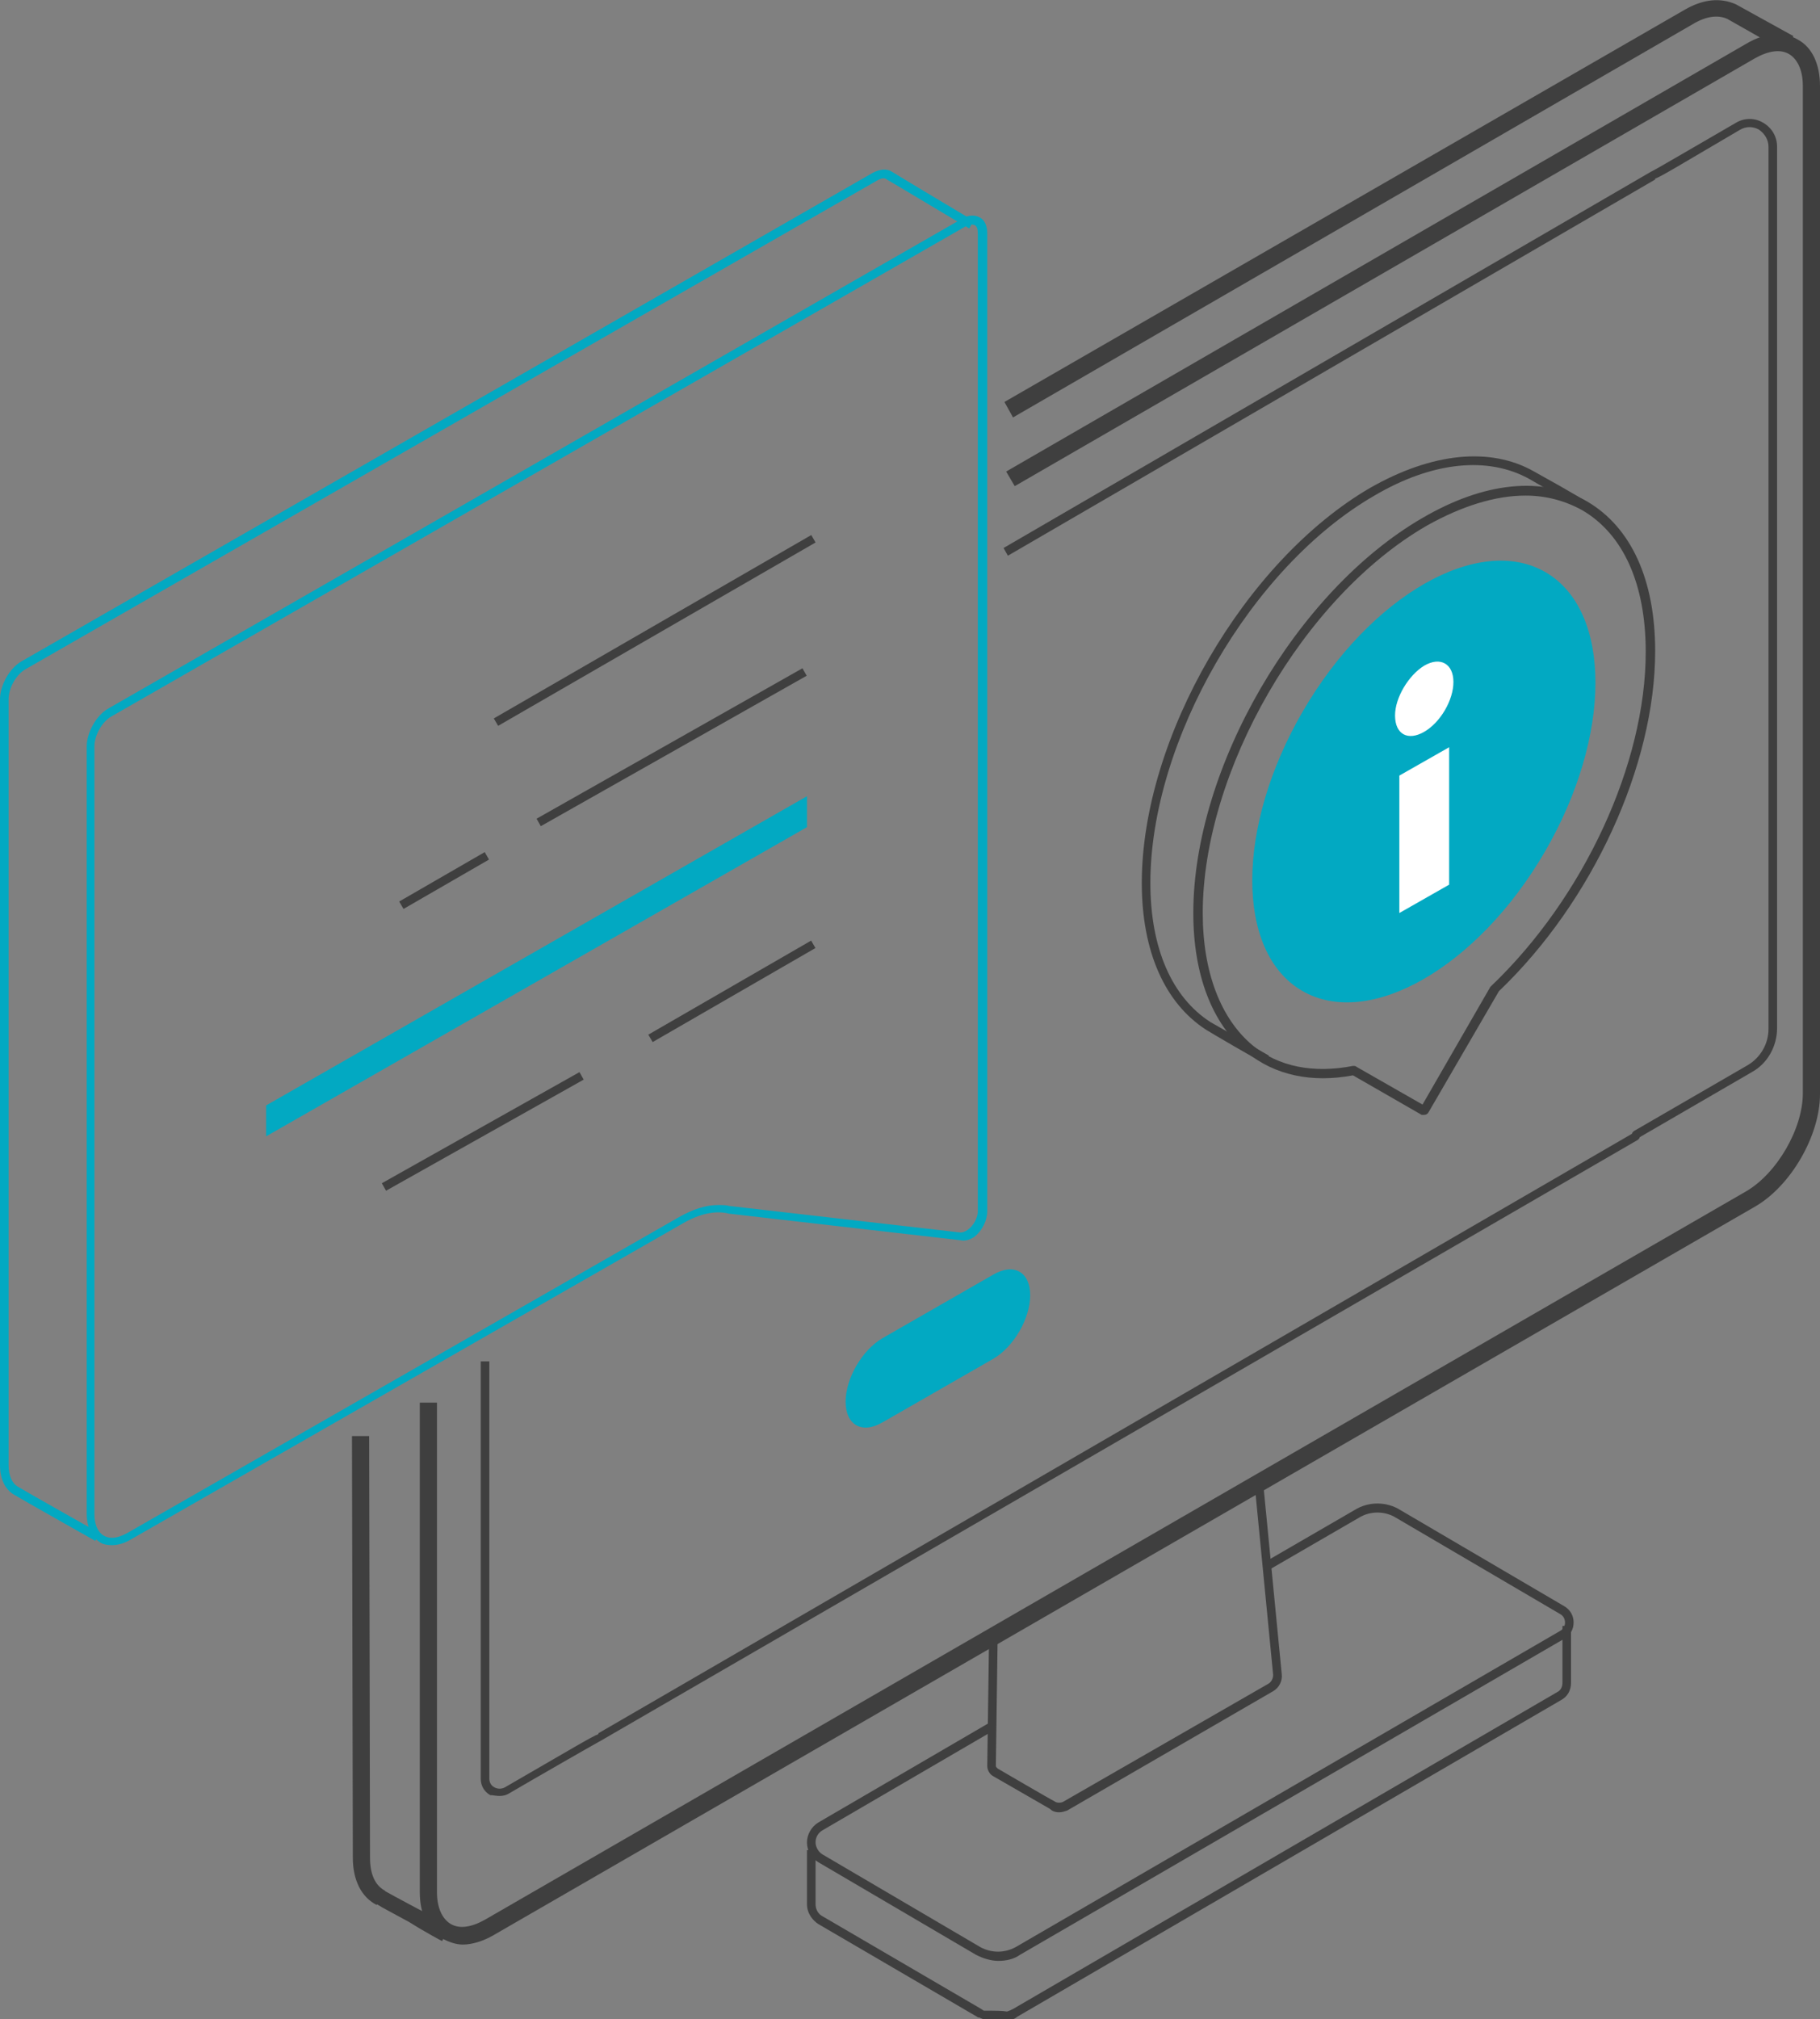 <?xml version="1.0" encoding="utf-8"?>
<!-- Generator: Adobe Illustrator 26.5.0, SVG Export Plug-In . SVG Version: 6.00 Build 0)  -->
<svg version="1.1" id="Warstwa_1" xmlns="http://www.w3.org/2000/svg" xmlns:xlink="http://www.w3.org/1999/xlink" x="0px" y="0px"
	 viewBox="0 0 212 235.1" style="enable-background:new 0 0 212 235.1;" xml:space="preserve">
<rect x="0" y="0" width="212" height="235.1" fill="#808080" stroke="none"/>
<style type="text/css">
	.st0{fill:#3F3F3F;}
	.st1{fill:#02A9C2;}
	.st2{fill:#FFFFFF;}
</style>
<g id="Background">
</g>
<g>
	<g>
		<path class="st0" d="M113.7,227.6l-18.4-10.8c-0.8-0.5-1.3-1.3-1.3-2.3c0-0.9,0.5-1.8,1.3-2.3l19.9-11.6l0.5,0.9l-19.9,11.6
			c-0.5,0.3-0.8,0.8-0.8,1.4c0,0.5,0.3,1.1,0.8,1.4l18.4,10.8c1.3,0.7,2.8,0.7,4.1,0l63.4-36.8c0.4-0.2,0.6-0.6,0.6-1
			s-0.2-0.8-0.6-1l-19.1-11.2c-1.3-0.8-3-0.8-4.3,0l-10.7,6.2l-0.5-0.9l10.7-6.2c1.6-1,3.7-1,5.3,0l19.1,11.2
			c0.7,0.4,1.1,1.1,1.1,1.9s-0.4,1.5-1.1,1.9l-63.4,36.8c-0.7,0.5-1.6,0.7-2.5,0.7S114.5,228,113.7,227.6z"/>
	</g>
</g>
<g>
	<path class="st0" d="M117.5,235.2c-0.3-0.1-3-0.1-3-0.1c0,0-0.1-0.1-0.2-0.1l-0.2-0.1c-0.1,0-0.2,0-0.3-0.1L95.3,224
		c-0.6-0.4-1.3-1.2-1.3-2.3v-6.3h1v6.3c0,0.7,0.4,1.2,0.8,1.4l18.5,10.8l0.3,0.2c1.4,0,2.2,0,2.7,0.1c0.3-0.1,0.5-0.2,0.7-0.3
		l63.4-36.9c0.4-0.2,0.6-0.6,0.6-1.1v-6.6h1v6.6c0,0.9-0.4,1.6-1.1,2l-63.4,36.9c-0.2,0.2-0.5,0.3-0.8,0.4
		C117.6,235.2,117.6,235.2,117.5,235.2L117.5,235.2z"/>
</g>
<g>
	<g>
		<path class="st0" d="M122.3,210.6c0,0,0,0-6.6-3.8c-0.4-0.2-0.7-0.7-0.7-1.2l0.2-14.4h1l-0.2,14.4c0,0.1,0.1,0.2,0.2,0.3
			c0,0,6.5,3.8,6.6,3.8c0.1,0.1,0.5,0.3,1,0.1l24-13.8c0.3-0.2,0.5-0.6,0.5-1l-2.1-21.6l1-0.1l2.1,21.6c0.1,0.8-0.3,1.6-1,2
			l-24,13.9c-0.3,0.1-0.6,0.2-0.9,0.2C122.8,211,122.5,210.8,122.3,210.6z"/>
	</g>
</g>
<g>
	<g>
		<path class="st0" d="M51.5,225.7c-1.7-0.9-2.6-2.9-2.6-5.4v-57h2v57c0,1.8,0.6,3.1,1.6,3.7s2.4,0.4,4-0.5l146.9-84.8
			c3.6-2.1,6.6-7.3,6.6-11.4V10c0-1.8-0.6-3.1-1.6-3.7s-2.4-0.4-4,0.5l-86.2,49.8l-1-1.7l86.2-49.8c2.2-1.3,4.3-1.5,6-0.5
			c1.7,0.9,2.6,2.9,2.6,5.4v117.4c0,4.8-3.4,10.7-7.6,13.1L57.5,225.3c-1.2,0.7-2.5,1.1-3.6,1.1C53.1,226.4,52.3,226.1,51.5,225.7z"
			/>
	</g>
	<g>
		<path class="st0" d="M57.1,209c-0.7-0.4-1.1-1.1-1.1-1.9v-48.6h1v48.6c0,0.4,0.2,0.8,0.6,1s0.8,0.2,1.2,0
			c7.8-4.5,10.1-5.9,10.9-6.2v-0.1L190.1,132c0-0.1,0.1-0.2,0.2-0.3l13.3-7.7c1.5-0.9,2.4-2.5,2.4-4.2V17.1c0-0.8-0.4-1.5-1.1-2
			c-0.7-0.4-1.5-0.4-2.2,0c-7,4.1-9.1,5.4-9.9,5.7v0.1l-75.4,43.8l-0.5-0.9L192.3,20c0.3-0.1,6.6-3.8,9.9-5.7c1-0.6,2.2-0.6,3.2,0
			s1.6,1.6,1.6,2.8v102.6c0,2.1-1.1,4.1-2.9,5.1l-13.1,7.6c0,0.1-0.1,0.2-0.2,0.3L70.1,202.6c-0.4,0.2-7.9,4.5-10.8,6.2
			c-0.3,0.2-0.7,0.3-1.1,0.3S57.4,209,57.1,209z"/>
	</g>
	<g>
		<path class="st0" d="M117,46.8l79.3-45.7c2.1-1.2,4.1-1.4,5.9-0.6l6.7,3.7l-1,1.8l-6.7-3.8c-1.1-0.5-2.5-0.3-4,0.6L118,48.6
			L117,46.8z"/>
	</g>
	<g>
		<path class="st0" d="M47.7,223.8c-2-1.1-3.2-1.7-3.8-2.1v0.1c-1.8-0.9-2.8-2.9-2.8-5.5L41,167.2h2l0.1,49.1c0,1.9,0.6,3.2,1.7,3.8
			l0.1,0.1c0.5,0.3,4.8,2.6,7.5,4l-0.9,1.8C51.5,226,49.6,225,47.7,223.8z"/>
	</g>
</g>
<path class="st1" d="M98.5,163.2c0-2.7,1.9-6,4.3-7.4l12.9-7.4c2.4-1.4,4.3-0.3,4.3,2.4s-1.9,6-4.3,7.4l-12.9,7.4
	C100.4,167,98.5,165.9,98.5,163.2z"/>
<g>
	<path class="st1" d="M1.6,174c-1-0.6-1.6-1.8-1.6-3.4l0-89.2c0-1.6,1.1-3.6,2.5-4.4l99.2-56.9c0.8-0.4,1.6-0.5,2.2-0.1
		c0.3,0.2,6.3,3.8,9.5,5.7l-0.5,0.9c-0.4-0.2-9.2-5.5-9.6-5.7c-0.2-0.2-0.6-0.2-1.1,0.1L3,77.9c-1.1,0.6-2,2.2-2,3.5v89.2
		c0,1.2,0.4,2.1,1.1,2.5c0.8,0.5,9.5,5.4,9.5,5.4l-0.5,0.9C11.1,179.4,2.4,174.5,1.6,174z"/>
</g>
<g>
	<path class="st1" d="M11.7,179.6c-1-0.6-1.6-1.8-1.6-3.4V86.9c0-1.6,1.1-3.6,2.5-4.4l99.4-57c0.8-0.5,1.5-0.5,2.1-0.2
		s0.9,1,0.9,1.9V141c0,1.1-0.6,2.3-1.5,3c-0.6,0.4-1.2,0.5-1.6,0.4l-27-3.1c-1.5-0.4-3.4,0-5.3,1.1l-64.3,36.8
		c-0.8,0.5-1.6,0.7-2.3,0.7C12.5,179.9,12,179.8,11.7,179.6z M84.9,140.4l27,3.1c0.2,0,0.5-0.1,0.8-0.3c0.7-0.5,1.2-1.4,1.2-2.2
		V27.2c0-0.5-0.1-0.9-0.4-1c-0.3-0.1-0.7-0.1-1.1,0.2L13,83.4c-1.1,0.6-2,2.2-2,3.5v89.4c0,1.2,0.4,2.1,1.1,2.5s1.6,0.3,2.7-0.3
		l64.3-36.8c1.6-0.9,3.1-1.4,4.5-1.4C84.1,140.3,84.6,140.3,84.9,140.4z"/>
</g>
<g>
	<g>
		<rect x="74.3" y="114.9" transform="matrix(0.866 -0.5 0.5 0.866 -46.273 58.108)" class="st0" width="21.9" height="1"/>
	</g>
</g>
<g>
	<g>
		<rect x="43" y="131.2" transform="matrix(0.872 -0.49 0.49 0.872 -57.306 44.424)" class="st0" width="26.4" height="1"/>
	</g>
</g>
<g>
	<polygon class="st1" points="31,132.3 94,96.3 94,92.7 31,128.7 	"/>
</g>
<g>
	<g>
		
			<rect x="60.5" y="86.5" transform="matrix(0.87 -0.492 0.492 0.87 -32.691 49.831)" class="st0" width="35.6" height="1"/>
	</g>
</g>
<g>
	<g>
		<rect x="46" y="102" transform="matrix(0.866 -0.5 0.5 0.866 -44.334 39.628)" class="st0" width="11.5" height="1"/>
	</g>
</g>
<g>
	<g>
		<rect x="54.9" y="72.9" transform="matrix(0.866 -0.5 0.5 0.866 -26.472 47.962)" class="st0" width="42.7" height="1"/>
	</g>
</g>
<g>
	<path class="st0" d="M140.5,119.9c-4.8-3.1-7.5-9.1-7.5-17.1c0-16.9,12-37.5,26.6-46c7.2-4.1,14-4.8,19.1-1.9
		c4.7,2.6,6.1,3.5,6.1,3.5l-0.6,0.9c0,0-1.3-0.8-6-3.5c-4.8-2.7-11.3-2.1-18.1,1.9C145.7,66,134,86.3,134,102.8
		c0,7.6,2.5,13.3,7,16.2c0.2,0.1,4.2,2.4,6.8,3.9l-0.5,0.9C146.6,123.5,140.8,120.1,140.5,119.9z"/>
</g>
<g>
	<path class="st0" d="M165.6,129.8l-8-4.6c-4.8,0.9-9.1,0-12.4-2.7c-4-3.3-6.2-9-6.2-16.2c0-16.9,12-37.5,26.7-46
		c7.2-4.2,14-4.9,19.2-1.9c5.1,3,7.9,9.1,7.9,17.4c0,13.3-7.3,29.2-18.2,39.6l-8.2,14.1c-0.1,0.2-0.3,0.3-0.5,0.3
		C165.8,129.8,165.8,129.8,165.6,129.8z M166.2,61.2c-14.4,8.3-26.1,28.6-26.1,45.1c0,6.9,2.1,12.3,5.8,15.4c3,2.5,7.1,3.3,11.7,2.4
		c0.2,0,0.3,0,0.4,0.1l7.7,4.4l7.9-13.7l0.1-0.1c10.8-10.3,18-25.9,18-38.9c0-7.9-2.6-13.7-7.4-16.5c-2-1.1-4.2-1.7-6.6-1.7
		C174.2,57.7,170.3,58.9,166.2,61.2z"/>
</g>
<ellipse transform="matrix(0.503 -0.864 0.864 0.503 3.784 188.555)" class="st1" cx="165.9" cy="91" rx="28.2" ry="16.3"/>
<g>
	<polygon class="st2" points="163,90.3 168.8,87 168.8,103 163,106.3 	"/>
	<path class="st2" d="M165.9,77.5c1.9-1.1,3.4-0.2,3.4,1.9s-1.5,4.7-3.4,5.8c-1.9,1.1-3.4,0.3-3.4-1.9
		C162.5,81.2,164.1,78.6,165.9,77.5z"/>
</g>
<g id="Header">
</g>
</svg>
